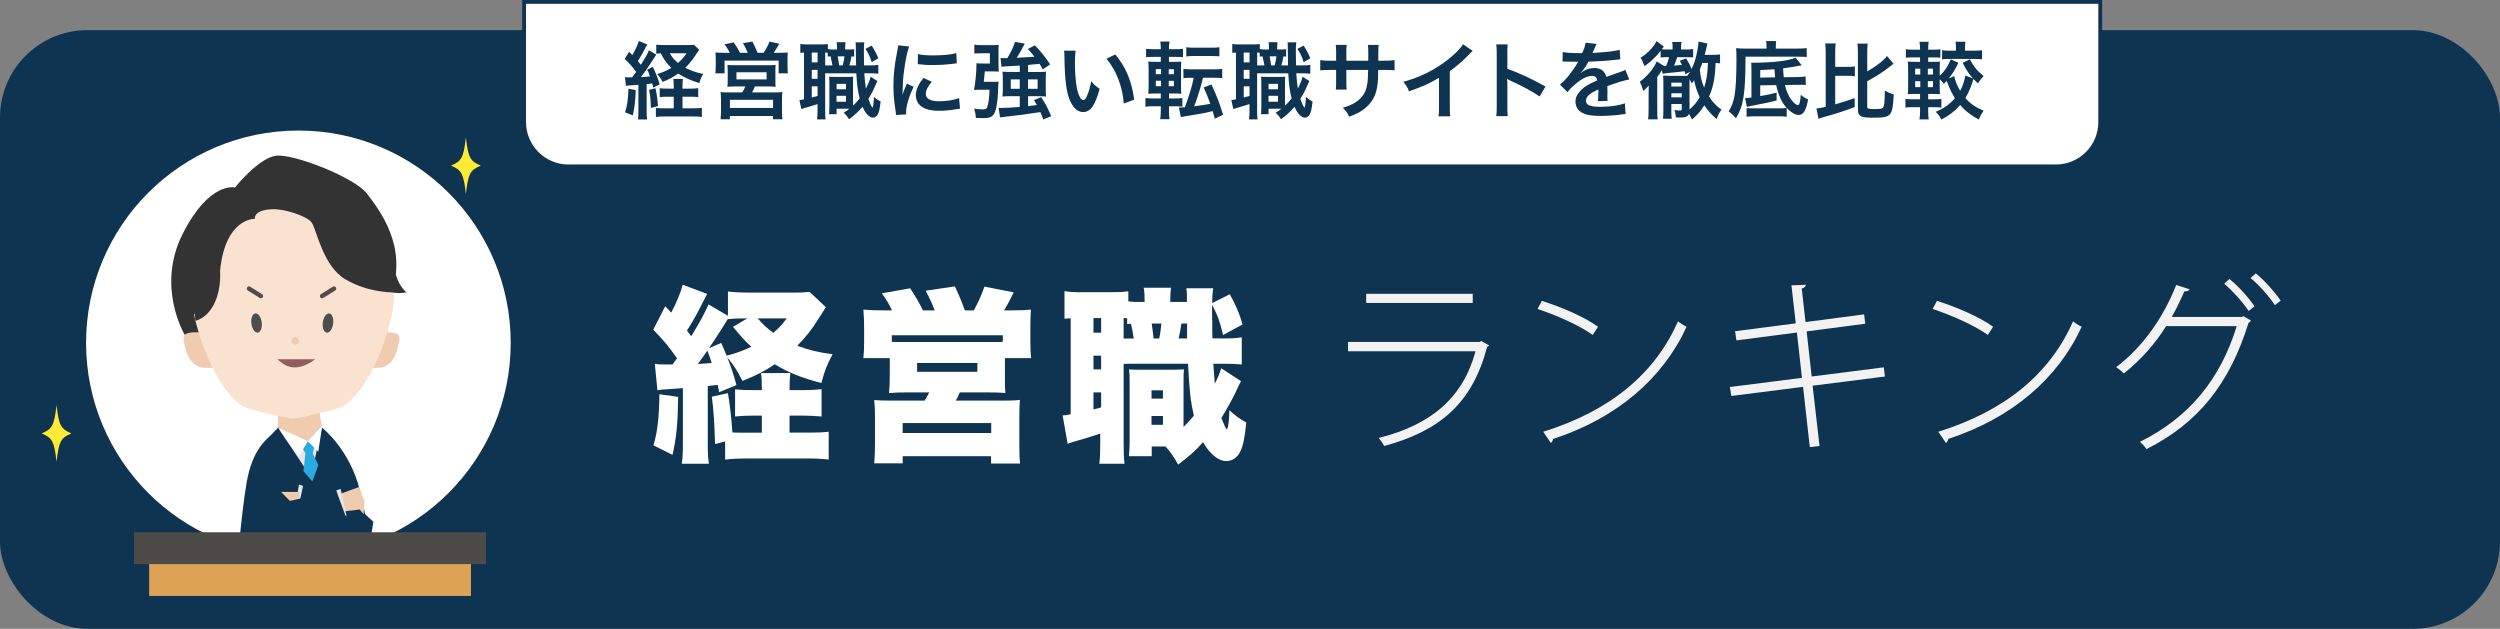 <?xml version="1.0" encoding="UTF-8"?> <svg xmlns="http://www.w3.org/2000/svg" id="Layer_2" viewBox="0 0 1307 328.75"><rect x="0" y="0" width="1307" height="328.75" fill="#808080" stroke="none"/><defs><style>.cls-1{fill:#f2f2f2;}.cls-2{fill:#f9e2cf;}.cls-3{fill:#e6e6e6;}.cls-4,.cls-5{fill:#fff;}.cls-6{fill:#ffeb36;}.cls-7{fill:#efccaf;}.cls-8{fill:#915d5d;}.cls-9{fill:#333;}.cls-10{fill:#dda254;}.cls-11{fill:#0e3451;}.cls-12{fill:#29abe2;}.cls-13{fill:#4c4b48;}.cls-14{fill:#4d4d4d;}.cls-5{stroke:#0e3451;stroke-miterlimit:10;stroke-width:2px;}</style></defs><g id="Layer_1-2"><g><rect class="cls-11" y="15.75" width="1307" height="313" rx="45.72" ry="45.72"></rect><circle class="cls-4" cx="156" cy="179.25" r="111"></circle><path class="cls-5" d="m274,1h824v62.82c0,12.79-10.38,23.18-23.18,23.18H297.18c-12.79,0-23.18-10.38-23.18-23.18V1h0Z"></path><g><path class="cls-4" d="m351.6,190.55c1.27-1.76,1.57-2.15,2.35-3.23-4.31-6.17-6.85-9.2-12.43-14.98l6.26-12.24,3.13,3.33c2.64-4.89,5.19-11.06,5.97-14.58l12.82,4.8q-.78,1.47-3.52,6.85c-2.35,4.6-4.8,8.91-7.05,12.33q.98,1.17,2.25,2.94c4.8-7.83,7.34-12.63,9.01-16.64l10.18,5.97v-12.72c2.64.39,6.66.59,11.94.59h22.91c3.52,0,5.29-.1,7.83-.39l8.52,8.03q-.98,1.57-1.76,2.74c-.29.49-1.17,1.86-2.64,4.11-2.94,4.8-6.17,8.81-10.57,13.31,6.17,2.25,11.26,3.52,18.5,4.4-2.94,5.48-4.21,8.61-5.87,15.07-10.57-2.74-17.52-5.58-24.37-9.79-5.58,3.72-9.2,5.58-16.93,8.71-2.54-5.19-4.5-8.22-7.93-12.33,2.15,5.38,3.23,8.61,4.8,14.49l-9.01,3.72c-.39-1.96-.49-2.15-.78-3.82q-2.64.29-5.19.59v29.76c0,5.68.1,7.44.59,10.87h-14.19c.49-3.23.59-5.29.59-10.87v-28.68q-2.74.29-9.2.68c-1.86.1-2.94.2-4.11.49l-1.37-13.9c1.96.39,2.54.39,7.24.39h2.06Zm2.94,16.93c-.2,14.29-.88,21.04-2.94,30.34l-9.98-4.99c2.06-6.75,2.94-14.29,3.13-26.72l9.79,1.37Zm10.28-17.23c2.74-.1,4.11-.2,7.24-.49-.69-2.25-1.08-3.43-2.25-6.46-1.96,2.84-3.33,4.8-4.99,6.95Zm15.76-23.59c-2.15,3.62-4.8,7.73-9.89,15.37l6.36-2.74c1.57,3.52,2.06,4.8,2.84,6.66,4.99-1.27,8.61-2.64,12.92-4.7-3.23-2.84-5.38-5.29-9.59-10.38l7.44-4.4h-2.05c-3.62,0-5.68.1-8.03.39v-.2Zm17.72,50.61h-3.62c-3.62,0-6.75.1-10.38.49v-14.19c2.74.29,5.38.39,10.38.39h3.62c0-4.6-.1-6.75-.49-8.91h15.37c-.29,2.45-.39,4.5-.39,8.91h6.75c4.11,0,7.05-.2,9.98-.49v14.29c-3.04-.29-6.46-.49-10.08-.49h-6.66v8.91h9.01c5.48,0,8.52-.1,11.45-.49v14.58c-3.43-.39-6.66-.59-11.65-.59h-30.74c-4.8,0-8.22.2-11.75.59v-9.49l-5.29,1.37c-.29-10.96-.69-16.93-1.66-24.76l8.42-1.86c1.08,6.56,1.66,11.75,2.35,20.56,1.86.1,2.84.1,5.58.1h9.79v-8.91Zm-2.15-50.8c2.64,3.13,4.5,4.8,8.12,7.54,2.84-2.45,4.21-3.82,7.05-7.54h-15.17Z"></path><path class="cls-4" d="m466.33,162.26c-1.37-3.04-2.84-5.48-5.29-8.91l14.78-2.64c2.74,4.11,4.8,7.63,6.66,11.55h6.17c-1.08-2.94-2.74-6.66-4.7-10.28l15.27-2.25c1.96,4.11,4.11,9.3,5.19,12.53h4.7c2.35-4.21,4.01-8.03,5.58-12.43l15.27,3.03c-1.17,2.54-3.23,6.46-4.99,9.4h3.92c4.7,0,7.44-.1,10.08-.39-.2,2.25-.29,5.19-.29,9.3v7.54c0,3.82.1,5.87.39,8.52h-13.7v8.61c0,6.17,0,7.34.29,9.59-3.23-.2-5.38-.29-10.18-.29h-13.7c-.78,1.86-1.17,2.74-2.06,4.31h24.47c4.8,0,6.85-.1,9.01-.39-.2,2.25-.29,4.7-.29,9.59v13.9c0,4.89.1,7.24.39,9.79h-15.17v-3.82h-46.2v3.72h-14.88c.29-3.62.39-6.85.39-9.89v-13.71c0-4.7-.1-6.75-.39-9.49,2.15.2,4.7.29,9,.29h17.33c1.17-1.86,1.47-2.45,2.45-4.31h-10.87c-5.09,0-6.95.1-10.18.39.29-2.74.39-4.89.39-9.69v-8.61h-13.8c.29-2.64.39-5.19.39-8.32v-7.44c0-3.62-.1-5.97-.39-9.59,3.33.29,6.07.39,10.08.39h4.89Zm57.95,13.02h-58.05v3.43c1.57.1,2.54.1,3.82.1h50.61c1.27,0,2.15,0,3.62-.1v-3.43Zm-52.37,51.1h46.3v-5.19h-46.3v5.19Zm7.54-32.01h31.52v-4.6h-31.52v4.6Z"></path><path class="cls-4" d="m638.03,176.95c6.07,0,7.73-.1,11.16-.59v14.19c-3.23-.29-4.8-.39-11.16-.39h-3.72c.2,3.13.29,4.41.78,10.47,1.86-3.72,2.35-4.8,3.33-8.12l10.38,6.75c-1.08,2.15-1.86,3.52-3.03,6.26-1.27,2.64-4.89,9.3-7.24,13.02,2.06,4.99,2.06,5.09,2.94,6.07.78-1.76,1.08-4.8,1.27-10.18,2.94,2.84,5.19,4.41,8.81,6.46-.78,8.12-1.66,12.14-3.13,15.17-1.57,3.23-4.21,4.99-7.34,4.99-4.11,0-8.52-3.62-12.14-9.89-3.92,4.5-6.95,7.15-13.02,11.75-2.25-4.11-4.01-6.66-6.56-9.49h-7.24v5.09h-11.94c.29-2.74.39-4.99.39-8.12v-29.17c0-4.41,0-5.29-.29-8.12,1.37.2,2.25.2,5.68.2h17.13c2.35,0,3.72-.1,5.87-.2-.2,1.86-.2,3.03-.2,8.12v22.02c2.25-2.25,3.43-3.62,5.38-5.87-1.76-8.12-2.25-12.33-3.03-27.21h-29.07c-2.06,0-3.03,0-4.6.1v41.5c0,5.78.1,7.93.49,10.67h-13.21c.39-3.04.49-5.97.49-10.77v-4.99c-4.99,1.66-5.78,1.96-14,4.31-1.57.49-1.86.59-3.03,1.08l-2.64-14.88c.88,0,1.66-.1,4.21-.59v-50.21c-1.37.1-1.76.1-3.23.29v-14.49c2.54.49,4.7.59,9.59.59h14c4.99,0,7.05-.1,9.79-.49v5.29c1.47.2,3.03.29,4.89.29h3.62c0-4.21-.1-4.99-.49-7.44h14.29c-.29,2.45-.39,3.43-.39,7.44h8.71v-1.86c0-2.84,0-3.13-.29-5.29h14c-.39,2.84-.49,4.5-.49,7.73l9.2-4.6c3.43,6.26,4.89,9.69,6.66,15.76l-10.18,5.58c-1.66-7.14-2.94-10.57-5.77-15.86v2.15c0,1.08,0,3.52.1,7.34,0,1.76,0,4.5.1,8.12h4.21Zm-66.37-3.03h4.01v-7.64h-4.01v7.64Zm0,19.19h4.01v-7.15h-4.01v7.15Zm0,20.95c2.15-.49,2.64-.69,4.01-1.08v-7.83h-4.01v8.91Zm21.05-37.1c-.39-3.03-.98-5.87-1.47-7.73-.88.1-1.08.1-1.96.2v-3.03c-.88-.1-.98-.1-1.86-.1v10.67h5.29Zm9.3,31.42h5.97v-4.31h-5.97v4.31Zm0,13.7h5.97v-4.6h-5.97v4.6Zm4.01-45.12c.59-2.64.88-5.09,1.17-7.83h-5.09c.29,1.96.69,4.7.98,7.83h2.94Zm14.58,0v-7.83h-2.94c-.39,2.54-.88,5.29-1.47,7.83h4.4Z"></path></g><g><path class="cls-11" d="m326.75,40.33c.75.09,1.14.13,2.19.13.09,0,1.01,0,1.54-.04.7-.88,1.18-1.54,2.11-2.81-1.8-2.54-3.91-4.92-5.97-6.8l2.28-3.73,1.71,1.71c1.58-2.72,2.98-5.75,3.33-7.37l4.43,1.8q-.4.66-1.62,3.03c-.97,1.93-2.11,3.91-3.29,5.66.79,1.01.96,1.19,1.58,1.97,2.72-4.3,3.38-5.53,4.21-7.59l3.86,2.28q-.44.61-2.63,4.04c-1.36,2.19-3.86,5.71-5.4,7.68,2.11-.09,3.34-.22,4.74-.35-.44-1.27-.66-1.84-1.4-3.55l2.9-1.45c1.84,3.99,2.54,5.79,3.55,9.17l-3.33,1.67c-.22-1.05-.35-1.54-.53-2.15-1.45.17-1.89.26-2.94.35v13.87c0,2.15.04,3.25.26,4.61h-4.83c.22-1.4.26-2.5.26-4.65v-13.47q-2.06.17-3.69.26c-1.98.13-2.06.13-2.81.31l-.53-4.56Zm5.62,6.76c-.26,6.1-.53,8.56-1.54,13.25l-4.04-1.62c1.19-3.73,1.58-6.67,1.76-12.33l3.82.7Zm10.27-.97c.61,2.37.88,3.99,1.36,9.3l-3.73,1.05c-.04-3.73-.26-5.84-.92-9.48l3.29-.88Zm18.17.22c1.84,0,3.07-.09,4.21-.26v4.65c-1.32-.13-2.59-.17-4.26-.17h-3.95v6.06h5.4c2.33,0,3.6-.04,4.74-.22v4.74c-1.4-.18-2.76-.26-4.83-.26h-14.39c-1.97,0-3.38.09-4.83.26v-4.74c1.19.18,2.28.22,4.21.22h5.13v-6.06h-2.94c-1.67,0-2.98.04-4.39.17v-4.61c1.19.18,2.24.22,4.39.22h2.94v-.88c0-2.19-.04-3.33-.22-4.21h5c-.18,1.1-.22,2.19-.22,4.21v.88h3.99Zm4.74-20.32c-1.54,2.33-3.07,4.56-3.51,5.13-1.1,1.49-2.33,2.85-3.77,4.26,2.9,1.54,5.44,2.46,9.39,3.25-1.05,1.71-1.45,2.63-2.06,4.78-4.65-1.45-7.86-2.9-11.01-5-2.68,1.89-4.65,2.94-8.16,4.39-.79-1.58-1.45-2.59-2.85-4.12,2.98-.92,5.09-1.84,7.37-3.2-2.41-2.37-3.99-4.61-5.49-7.64-1.1.04-1.62.09-2.37.22v-4.74c1.01.13,2.54.22,4.83.22h11.45c1.67,0,2.54-.04,3.42-.18l2.76,2.63Zm-15.36,1.84c1.23,2.15,2.24,3.33,4.26,5.05,2.06-1.8,3.07-2.94,4.48-5.05h-8.73Z"></path><path class="cls-11" d="m381.56,27.6c-.75-1.54-1.49-2.72-2.81-4.43l4.83-1.01c1.32,1.84,2.41,3.69,3.29,5.44h4.04c-.53-1.4-1.54-3.42-2.46-5.05l4.92-.79c.88,1.67,2.02,4.08,2.68,5.84h3.16c1.18-1.71,2.33-3.86,3.12-5.88l5.09,1.14c-.75,1.36-2.06,3.51-2.9,4.74h2.63c2.19,0,3.34-.04,4.7-.17-.13,1.14-.13,2.15-.13,3.91v3.51c0,1.45.04,2.28.18,3.47h-4.83v-6.63h-28.26v6.63h-4.83c.13-1.14.22-2.19.22-3.42v-3.47c0-1.54-.04-2.54-.17-3.99,1.45.13,2.68.17,4.65.17h2.9Zm3.33,17.6c-2.41,0-3.2.04-4.61.18.13-1.14.17-2.02.17-3.95v-4.17c0-1.45-.04-2.5-.17-3.34.96.13,1.97.18,3.33.18h18.69c1.27,0,2.28-.04,3.2-.18-.13.7-.13,1.71-.13,3.47v4.04c0,2.33,0,2.94.13,3.95-1.45-.13-2.55-.18-4.61-.18h-6.23c-.48,1.19-.88,1.97-1.49,3.12h11.67c2.06,0,3.07-.04,4.17-.18-.13,1.1-.18,2.11-.18,4.21v5.71c0,2.02.04,3.03.22,4.3h-4.96v-1.71h-22.51v1.71h-4.87c.13-1.49.22-2.85.22-4.34v-5.71c0-1.97-.09-2.94-.22-4.17,1.14.13,2.19.18,4.08.18h7.24c.7-1.1,1.18-2.02,1.62-3.12h-4.78Zm-3.29,11.23h22.56v-4.26h-22.56v4.26Zm3.42-14.92h15.75v-3.73h-15.75v3.73Z"></path><path class="cls-11" d="m446.55,29.58q-1.01-.09-1.4-.09c-.31,1.8-.66,3.29-1.1,4.7h3.51q-.09-3.07-.13-8.91c0-1.76-.04-2.15-.13-3.16h4.56c-.22,1.54-.22,2.24-.22,5.57,0,1.54.04,5.18.09,6.5h2.54c2.63,0,3.51-.04,4.92-.26v4.61c-1.62-.18-2.33-.22-4.92-.22h-2.41c.22,3.42.48,5.75.83,8.03,1.14-2.24,2.19-4.83,2.46-6.23l3.55,2.24c-.26.53-.61,1.32-.97,2.11-.97,2.37-2.46,5.22-3.73,7.24.61,1.8.97,2.68,1.49,3.6.4.7.57.92.66.92.31,0,.61-2.06.75-5.53,1.14,1.01,2.37,1.84,3.47,2.37-.35,3.38-.7,5.09-1.27,6.41-.61,1.32-1.58,2.02-2.72,2.02-1.84,0-3.91-2.11-5.44-5.66-2.19,2.59-4.04,4.26-7.07,6.5-1.1-1.76-1.54-2.24-2.76-3.38,1.54-1.01,2.11-1.4,2.98-2.11h-6.71v2.85h-3.95c.09-1.27.17-2.37.17-3.82v-11.89c0-1.93-.04-2.46-.13-3.91.75.09,1.23.13,2.76.13h6.98c1.27,0,1.84-.04,2.85-.13-.09,1.01-.09,1.67-.09,3.91v11.28c1.23-1.18,2.24-2.33,3.47-3.86-.97-3.64-1.36-6.71-1.76-13.08h-16.28v19.44c0,2.28.04,3.38.22,4.65h-4.43c.13-1.27.22-2.63.22-4.7v-3.29c-1.93.61-3.99,1.27-5.53,1.71-2.06.53-2.19.57-2.94.88l-1.01-4.74c.48,0,1.14-.09,2.41-.35v-24.44c-.92.04-1.32.09-1.93.17v-4.65c.92.13,1.93.22,3.69.22h6.89c1.89,0,2.81-.04,3.82-.22v2.68c.88.13,1.58.18,2.72.18h2.11v-.26c0-1.75-.09-2.54-.26-3.55h4.7c-.17,1.01-.22,1.84-.22,3.55v.26h1.58c1.58,0,2.24-.04,3.12-.13v3.86Zm-22.16,3.03h3.03v-5.13h-3.03v5.13Zm0,8.6h3.03v-4.7h-3.03v4.7Zm0,9.79c1.45-.35,1.84-.48,3.03-.83v-5.05h-3.03v5.88Zm10.79-16.81c-.22-1.32-.53-2.94-.96-4.74-.66.04-.83.04-1.49.13v-2.02c-.62-.04-.79-.04-1.32-.09v6.71h3.77Zm2.15,19h4.96v-3.12h-4.96v3.12Zm.04-6.54h4.92v-2.81h-4.92v2.81Zm.57-17.2c.26,1.27.53,2.85.75,4.74h1.84c.4-1.36.75-2.98.97-4.74h-3.55Zm17.73-5.62c1.58,2.41,2.33,3.82,3.51,6.63l-3.47,2.02c-1.01-3.16-1.67-4.56-3.25-6.93l3.2-1.71Z"></path><path class="cls-11" d="m468.45,60.12c-.04-.79-.09-1.05-.22-2.06-.83-5.31-1.14-8.69-1.14-13.12,0-5.66.53-10.66,1.8-17.16.48-2.46.57-2.9.66-4.08l5.79.61c-1.05,2.59-2.06,7.5-2.76,13.12-.44,3.29-.61,5.88-.66,9.7,0,.96-.04,1.32-.09,2.41.48-1.54.57-1.84,2.28-5.79l3.51,1.58c-2.41,5.09-3.91,10.18-3.91,13.3,0,.26,0,.61.04,1.18l-5.31.31Zm18.69-17.33c-2.19,2.54-3.12,4.43-3.12,6.32,0,2.5,2.41,3.82,6.98,3.82,3.86,0,7.68-.61,10.44-1.67l.44,5.57c-.61.04-.79.09-1.8.26-3.51.57-6.19.83-9.08.83-5.44,0-8.95-1.23-10.88-3.82-.83-1.1-1.32-2.72-1.32-4.3,0-2.85,1.32-5.79,4.04-9.04l4.3,2.02Zm-7.24-14.53c1.97.53,4.3.7,8.12.7,4.87,0,9.04-.39,11.94-1.18l.26,5.31c-.35.04-1.01.13-3.12.39-2.81.35-6.14.53-9.39.53s-3.25,0-7.9-.48l.09-5.27Z"></path><path class="cls-11" d="m518.96,42.79c1.45,0,2.28-.04,3.07-.13-.09.88-.09,1.18-.13,2.11-.26,6.58-.44,8.43-1.1,11.63-.57,2.68-1.4,4.04-2.94,4.78-.88.39-1.97.57-3.82.57-1.36,0-2.5-.04-3.82-.09-.18-2.02-.35-2.94-.92-4.87,1.62.26,3.25.39,4.3.39,1.62,0,2.15-.22,2.46-1.1.75-1.84,1.1-4.78,1.23-9.17h-5.05c-1.18,0-2.02.04-3.03.09.75-3.73,1.23-8.91,1.32-13.96.96.13,1.49.17,3.64.17h3.34v-5.35h-4.3c-1.8,0-2.9.04-3.82.18v-4.7c.97.22,2.06.26,4.08.26h5.31c1.45,0,2.37-.04,3.38-.13-.13,1.14-.13,2.02-.13,3.34v6.58c0,1.32.04,2.68.13,4.08-.88-.09-1.71-.13-3.12-.13h-4.17q-.31,3.73-.53,5.44h4.61Zm14.17-8.51c-5.84.31-9.04.53-9.57.61l-.48-4.61c.7.09,1.36.13,2.28.13q.31,0,1.27-.04c2.02-3.33,3.07-5.62,4.04-8.47l5.05.92q-.48.97-1.62,3.07c-.83,1.58-1.36,2.5-2.59,4.34,3.25-.18,6.36-.35,9.3-.57-1.01-1.32-1.67-2.06-3.42-4.04l3.64-1.93c3.03,3.12,5.4,6.1,7.99,9.96l-3.82,2.63c-.83-1.49-1.18-1.97-1.75-2.9-2.41.26-3.86.4-5.97.57v3.69h5.92c1.58,0,2.37-.04,3.51-.18-.18,1.01-.18,1.71-.18,3.07v6.54c0,1.49,0,2.28.18,3.42-1.14-.13-2.33-.18-3.64-.18h-5.79v5.18q2.37-.26,4.61-.57c-.44-.79-.79-1.36-1.54-2.59l3.77-1.54c2.68,4.17,3.42,5.66,5.22,9.96l-4.12,1.71c-.75-2.02-1.01-2.76-1.54-3.86-5.35.88-12.86,1.89-18.12,2.41-2.06.22-2.15.22-2.94.35l-.75-5c.57.09.88.09,1.32.09,1.8,0,5.84-.22,9.74-.53v-5.62h-5.27c-1.62,0-2.59.04-3.77.18.09-1.05.18-2.15.18-3.47v-6.28c0-1.14-.09-2.24-.18-3.25,1.1.09,2.02.13,3.69.13h5.35v-3.38Zm-4.7,7.24v4.92h4.7v-4.92h-4.7Zm9.04,4.92h5v-4.92h-5v4.92Z"></path><path class="cls-11" d="m562.32,26.51c-.22,1.62-.35,3.77-.35,6.67,0,3.82.35,9.08.83,11.76.75,4.56,2.15,7.37,3.55,7.37.66,0,1.27-.66,1.8-1.89,1.05-2.37,1.84-5,2.33-7.94,1.54,1.76,2.24,2.41,4.39,3.99-2.28,8.56-4.83,12.11-8.56,12.11-2.94,0-5.31-2.15-7.07-6.36-1.8-4.39-2.59-10.75-2.76-22.91-.04-1.54-.04-1.84-.18-2.81h6.01Zm20.76,1.97c5.53,6.63,8.6,13.96,9.87,23.61l-5.44,2.06c-.26-4.13-1.27-8.69-2.81-12.68-1.49-3.99-3.6-7.55-6.23-10.8l4.61-2.19Z"></path><path class="cls-11" d="m611.16,58.45c0,1.4.09,2.5.26,3.86h-4.87c.22-1.4.31-2.54.31-4.08v-2.68h-3.77c-1.84,0-2.98.04-4.26.26v-4.56c1.18.17,2.06.22,4.04.22h3.99v-2.59h-2.06c-1.98,0-3.03.04-4.48.13.13-1.4.18-2.85.18-4.92v-7.33c0-2.11-.04-3.25-.18-4.61,1.23.13,2.06.18,4.39.18h2.15v-2.59h-3.64c-1.89,0-2.72.04-4.04.18v-4.43c1.18.18,2.11.22,4.26.22h3.42v-.44c0-1.32-.09-2.33-.26-3.55h4.83c-.22,1.18-.31,2.19-.31,3.55v.44h3.07c2.15,0,3.03-.04,4.26-.22v4.43c-1.27-.13-1.89-.18-4.04-.18h-3.29v2.59h2.76c2.02,0,2.85-.04,3.69-.13-.09.92-.13,1.93-.13,4.26v7.81c0,2.63.04,3.69.13,4.74-.88-.09-1.75-.13-3.86-.13h-2.54v2.59h3.38c1.62,0,2.37-.04,3.6-.22v4.52c-1.23-.18-2.19-.22-3.99-.22h-2.98v2.9Zm-6.89-22.29v2.63h2.72v-2.63h-2.72Zm0,6.06v2.85h2.72v-2.85h-2.72Zm9.44-3.42v-2.63h-2.68v2.63h2.68Zm0,6.28v-2.85h-2.68v2.85h2.68Zm9.17-4.43c-1.76,0-2.94.04-4.17.22v-4.87c1.23.22,2.37.26,4.3.26h11.67c1.97,0,3.07-.04,4.3-.26v4.87c-1.23-.18-2.46-.22-4.3-.22h-5.75c-1.36,5.62-2.81,10.22-4.61,14.92,3.55-.44,5.71-.79,8.43-1.32-1.23-3.42-2.06-5.44-3.47-8.51l4.04-1.58c2.72,5.75,4.21,9.61,6.1,15.8l-4.3,2.11q-.53-2.02-1.14-3.99c-1.8.44-2.9.7-4.74,1.1-.79.13-3.91.66-9.35,1.58-1.58.26-1.84.31-2.54.44l-1.01-4.96c1.14-.04,1.71-.04,3.12-.18,2.19-5.84,3.91-11.54,4.61-15.4h-1.18Zm-2.68-15.97c1.18.22,2.11.26,4.26.26h8.82c2.11,0,3.03-.04,4.21-.26v4.74c-.18.04-.26.04-.35.04t-.7-.09c-.66-.04-1.84-.09-3.16-.09h-8.82c-2.02,0-3.07.04-4.26.22v-4.83Z"></path><path class="cls-11" d="m672.38,29.58q-1.01-.09-1.4-.09c-.31,1.8-.66,3.29-1.1,4.7h3.51q-.09-3.07-.13-8.91c0-1.76-.04-2.15-.13-3.16h4.56c-.22,1.54-.22,2.24-.22,5.57,0,1.54.04,5.18.09,6.5h2.54c2.63,0,3.51-.04,4.92-.26v4.61c-1.62-.18-2.33-.22-4.92-.22h-2.41c.22,3.42.48,5.75.83,8.03,1.14-2.24,2.19-4.83,2.46-6.23l3.55,2.24c-.26.53-.62,1.32-.97,2.11-.97,2.37-2.46,5.22-3.73,7.24.61,1.8.97,2.68,1.49,3.6.4.7.57.92.66.92.31,0,.61-2.06.75-5.53,1.14,1.01,2.37,1.84,3.47,2.37-.35,3.38-.7,5.09-1.27,6.41-.61,1.32-1.58,2.02-2.72,2.02-1.84,0-3.91-2.11-5.44-5.66-2.19,2.59-4.04,4.26-7.07,6.5-1.1-1.76-1.54-2.24-2.76-3.38,1.54-1.01,2.11-1.4,2.98-2.11h-6.71v2.85h-3.95c.09-1.27.17-2.37.17-3.82v-11.89c0-1.93-.04-2.46-.13-3.91.75.09,1.23.13,2.76.13h6.98c1.27,0,1.84-.04,2.85-.13-.09,1.01-.09,1.67-.09,3.91v11.28c1.23-1.18,2.24-2.33,3.47-3.86-.97-3.64-1.36-6.71-1.76-13.08h-16.28v19.44c0,2.28.04,3.38.22,4.65h-4.43c.13-1.27.22-2.63.22-4.7v-3.29c-1.93.61-3.99,1.27-5.53,1.71-2.06.53-2.19.57-2.94.88l-1.01-4.74c.48,0,1.14-.09,2.41-.35v-24.44c-.92.04-1.32.09-1.93.17v-4.65c.92.13,1.93.22,3.69.22h6.89c1.89,0,2.81-.04,3.82-.22v2.68c.88.13,1.58.18,2.72.18h2.11v-.26c0-1.75-.09-2.54-.26-3.55h4.7c-.17,1.01-.22,1.84-.22,3.55v.26h1.58c1.58,0,2.24-.04,3.12-.13v3.86Zm-22.16,3.03h3.03v-5.13h-3.03v5.13Zm0,8.6h3.03v-4.7h-3.03v4.7Zm0,9.79c1.45-.35,1.84-.48,3.03-.83v-5.05h-3.03v5.88Zm10.8-16.81c-.22-1.32-.53-2.94-.97-4.74-.66.04-.83.04-1.49.13v-2.02c-.61-.04-.79-.04-1.32-.09v6.71h3.77Zm2.15,19h4.96v-3.12h-4.96v3.12Zm.04-6.54h4.92v-2.81h-4.92v2.81Zm.57-17.2c.26,1.27.53,2.85.75,4.74h1.84c.39-1.36.75-2.98.96-4.74h-3.55Zm17.73-5.62c1.58,2.41,2.33,3.82,3.51,6.63l-3.47,2.02c-1.01-3.16-1.67-4.56-3.25-6.93l3.2-1.71Z"></path><path class="cls-11" d="m715.3,31.73l.04-1.97v-1.4c0-2.9-.04-3.86-.22-4.87h5.66c-.13,1.01-.18,1.23-.18,2.94q0,2.68-.04,5.31h2.81c3.12,0,3.99-.04,5.71-.31v5.35c-1.54-.17-2.72-.22-5.62-.22h-2.94c-.09,5.27-.09,5.57-.31,7.24-.61,5.62-2.5,9.35-6.32,12.59-2.37,2.02-4.52,3.16-8.56,4.61-.83-1.89-1.4-2.72-3.29-4.65,4.17-1.27,6.28-2.33,8.38-4.17,2.98-2.59,4.26-5.49,4.65-10.53.09-1.01.09-2.06.18-5.09h-11.37v6.58c0,1.84.04,2.55.18,3.69h-5.71c.13-.97.18-2.15.18-3.77v-6.49h-2.68c-2.9,0-4.08.04-5.62.22v-5.35c1.71.26,2.59.31,5.71.31h2.59v-4.39c0-1.84-.04-2.76-.22-3.91h5.75c-.18,1.45-.18,1.54-.18,3.77v4.52h11.41Z"></path><path class="cls-11" d="m769.94,26.64c-.75.66-.97.83-1.62,1.54-3.29,3.42-6.58,6.28-10.36,9.04v18.74c0,2.41.04,3.69.22,4.87h-6.14c.22-1.27.26-2.15.26-4.74v-15.45c-5.13,3.07-7.59,4.21-15.67,7.11-.92-2.28-1.4-3.03-2.94-5,8.69-2.37,16.06-6.01,23.04-11.41,3.91-3.03,6.89-6.06,8.16-8.21l5.05,3.51Z"></path><path class="cls-11" d="m782.23,60.74c.22-1.4.26-2.59.26-4.92v-28.13c0-2.15-.09-3.29-.26-4.48h6.01c-.18,1.32-.18,1.89-.18,4.61v8.16c6.01,2.11,12.9,5.31,19.92,9.26l-3.07,5.18c-3.64-2.5-8.21-5-15.54-8.38-1.01-.48-1.14-.53-1.49-.75.13,1.23.18,1.75.18,2.98v11.58c0,2.28.04,3.42.18,4.87h-6.01Z"></path><path class="cls-11" d="m816.98,27.21c1.8.39,4.61.57,10.18.57,1.19-2.63,1.58-3.95,1.76-5.44l5.75.61q-.26.44-1.76,3.95c-.22.48-.31.61-.39.79q.35-.04,2.76-.18c5.09-.31,9.08-.79,11.5-1.49l.31,5q-1.23.09-3.47.35c-3.2.39-8.78.75-13.21.88-1.27,2.5-2.5,4.26-4.04,5.84l.04.09q.31-.22.88-.66c1.62-1.23,3.95-1.97,6.19-1.97,3.42,0,5.57,1.62,6.28,4.65,3.38-1.23,5.62-2.02,6.71-2.37,2.37-.83,2.54-.88,3.25-1.32l2.06,5.05c-1.23.18-2.54.53-4.87,1.19-.61.18-2.81.92-6.58,2.24v.48q.04,1.14.04,1.75v1.76c-.04.75-.04,1.14-.04,1.45,0,.96.04,1.58.13,2.33l-5.09.13c.18-.79.26-3.03.26-5.09v-1.05c-2.15,1.01-3.29,1.62-4.21,2.28-1.54,1.14-2.28,2.33-2.28,3.6,0,2.28,2.11,3.2,7.42,3.2s9.79-.66,12.9-1.84l.44,5.66c-.75,0-.96.04-2.02.17-3.16.48-7.37.79-11.23.79-4.65,0-7.55-.53-9.79-1.84-2.02-1.14-3.2-3.25-3.2-5.66,0-1.8.53-3.2,1.93-4.87,1.97-2.46,4.48-4.12,9.43-6.19-.22-1.62-1.1-2.37-2.68-2.37-2.54,0-5.62,1.54-9,4.52-1.84,1.54-2.85,2.63-3.82,3.99l-3.99-3.95c1.14-.88,2.41-2.11,3.95-3.91,1.71-2.02,4.39-5.84,5.27-7.5q.18-.35.35-.57c-.17,0-.75.04-.75.04-.7,0-4.56-.09-5.53-.09q-.83-.04-1.23-.04c-.13,0-.39,0-.7.04l.09-5Z"></path><path class="cls-11" d="m870.04,34.54c.48,0,.61-.04,1.01-.04.7-1.62,1.19-3.12,1.54-4.61h-.88c-1.54,0-2.5.04-3.55.18v-3.51c-1.54,1.97-1.62,2.06-2.72,3.16-2.02,2.11-3.73,3.55-5.7,4.83-.83-2.24-1.23-3.07-2.11-4.34,3.69-2.24,7.2-5.88,8.38-8.73l3.86,2.9c-.13.18-.48.61-1.1,1.36.92.13,1.45.13,2.94.13h2.72v-1.18c0-1.23-.04-1.89-.22-2.77h4.92c-.22.83-.26,1.49-.26,2.81v1.14h2.76c1.8,0,2.5-.04,3.55-.22v4.34c-1.97-.09-2.19-.09-3.42-.09h-4.92c-.35,1.23-.88,2.59-1.62,4.39,2.28-.18,2.85-.22,4.08-.35-.4-.88-.57-1.18-1.14-2.15l3.34-1.27c1.14,1.8,1.8,2.98,2.85,5.57,1.54-3.07,2.55-6.54,3.25-10.93.31-2.06.35-2.33.35-3.42l4.7,1.01q-.18.61-1.05,4.43c-.13.53-.22.88-.39,1.49h4.43c1.67,0,2.59-.04,3.6-.22v4.65c-.79-.09-1.71-.18-2.33-.18-.26,7.77-1.14,12.33-3.42,17.55,1.97,3.03,3.64,4.78,6.49,6.85-1.14,1.62-1.67,2.59-2.54,4.96-2.63-2.33-4.52-4.43-6.41-7.2-2.06,3.2-3.16,4.48-6.45,7.42-.57-1.23-.79-1.62-1.58-2.94-.75,1.49-1.75,1.89-4.96,1.89-.26,0-.44,0-1.89-.04-.22-2.24-.31-2.59-.79-3.86,1.45.18,2.02.22,2.81.22.83,0,1.05-.17,1.05-.88v-2.5h-5.44v3.82c0,1.54.04,2.81.22,3.86h-4.61c.18-1.23.22-2.37.22-4.34v-14.48c0-1.8-.04-2.72-.13-3.69.88.04,1.67.09,3.2.09h9.44c.7-.96.92-1.23,1.45-2.15l-2.37,1.27c-.22-.7-.31-.92-.53-1.54-1.54.22-5.27.66-7.15.79-2.63.26-3.12.31-4.34.53l-.31-1.89-.44.7c-.75,1.19-.96,1.49-2.02,2.85v17.2c0,2.46.04,3.55.22,4.96h-5c.18-1.4.26-2.72.26-5.13v-8.07c0-1.58,0-1.98.09-4.48-1.01,1.18-1.62,1.84-2.85,2.85-.61-2.06-1.01-3.12-1.84-4.83,3.64-2.5,7.72-7.42,8.82-10.58l3.95,2.41Zm9.17,10.71v-2.02h-5.44v2.02h5.44Zm0,5.62v-2.11h-5.44v2.11h5.44Zm4.08,6.36c2.11-1.75,3.86-3.86,5.31-6.36-1.36-2.85-2.41-6.06-2.9-8.91-.44.66-.62.92-1.19,1.71-.48-1.01-.66-1.32-1.23-2.24v15.8Zm6.67-24.31c-.31.96-.57,1.49-1.27,3.29.26,3.82.88,6.32,2.24,9.57,1.27-3.91,1.8-7.5,1.97-12.86h-2.94Z"></path><path class="cls-11" d="m923.53,23.96c0-1.01-.09-1.76-.22-2.5h5.31c-.18.7-.22,1.32-.22,2.55v1.4h10.84c2.37,0,3.95-.09,5.31-.26v4.65c-1.18-.13-2.5-.17-4.56-.17h-27.43c-.04,19.4-1.01,25.58-5,32.25-1.45-1.76-2.19-2.41-3.82-3.64,1.62-2.68,2.5-4.92,3.07-8.21.66-3.38,1.01-10.36,1.01-19.09,0-2.76-.04-3.82-.18-5.75,1.54.13,3.12.22,5.05.22h10.84v-1.45Zm18.39,10.18c-5.13.92-6.41,1.14-9.7,1.58.09,2.19.13,2.63.35,4.65l7.2-.09c1.84-.04,3.07-.13,4.21-.31l.09,4.48c-1.18-.13-1.49-.13-3.25-.13h-1.05l-6.58.13c.75,3.29,1.84,5.79,3.47,7.94,1.14,1.49,2.54,2.59,3.25,2.59.79,0,1.23-1.45,1.54-5.4,1.4,1.18,2.46,1.84,3.82,2.37-1.01,5.84-2.46,8.16-5.05,8.16-1.67,0-3.95-1.36-6.14-3.69v4.65c-1.49-.22-2.37-.26-4.21-.26h-12.68c-1.97,0-2.76.04-4.08.26v-4.61c.92.13,1.8.18,3.33.18h13.43c2.06,0,2.98-.04,4.21-.22-2.63-2.85-4.21-6.32-5.49-11.94l-8.34.13v5.62c3.86-.66,5-.92,8.56-1.8v4.12q-4.83,1.23-13.47,2.85c-.61.13-1.45.31-2.06.48l-.97-4.61h.31c.66,0,1.45-.09,3.03-.31v-14.13c0-2.06-.04-3.07-.13-4.04,11.15,0,19.53-.97,23.21-2.63l3.2,3.95Zm-13.91,6.28c-.09-1.05-.22-2.5-.35-4.21q-4.56.31-7.42.44v3.91l7.77-.13Z"></path><path class="cls-11" d="m959.43,54.55c4.12-1.18,6.28-1.89,10.18-3.25l.04,4.65c-3.42,1.32-5.66,2.11-10.97,3.77q-1.45.44-4.65,1.32-.57.17-.92.26c-1.05.31-1.84.57-2.41.83l-1.05-5.44c1.58-.13,2.63-.31,4.83-.83v-28.22c0-2.28-.09-3.47-.26-4.92h5.49c-.22,1.4-.26,2.55-.26,4.92v7.33h6.06c2.11,0,3.03-.04,4.21-.26v5.18c-1.14-.22-2.15-.26-4.21-.26h-6.06v14.92Zm16.76,1.32c0,.97.57,1.14,3.73,1.14s4.13-.17,4.56-.79c.61-.83.88-3.38.92-8.82,1.75.97,2.76,1.4,4.65,1.93-.31,6.54-.79,9.04-2.06,10.45-1.23,1.36-3.12,1.75-8.34,1.75-4.12,0-5.57-.18-6.71-.79-1.18-.61-1.62-1.67-1.62-3.64v-29.36c0-2.46-.09-3.64-.26-4.96h5.4c-.22,1.45-.26,2.59-.26,4.96v9.57c5.09-2.94,8.47-5.57,10.31-8.03l3.42,4.04q-.66.48-1.58,1.23c-3.55,2.85-7.33,5.31-12.16,7.9v13.43Z"></path><path class="cls-11" d="m1029.82,30.98c2.15,3.99,3.77,5.97,7.2,8.78q-1.93,2.19-2.98,3.82c-1.14-1.05-1.54-1.49-2.33-2.28-.92,3.38-2.5,7.11-4.21,9.96,2.68,3.03,5.18,4.74,9.52,6.63-1.23,1.76-1.67,2.55-2.55,4.61-4.92-2.85-7.07-4.52-9.7-7.59-3.03,3.42-5.75,5.49-9.83,7.59-1.1-2.02-1.54-2.63-2.94-4.04,4.39-1.89,7.2-3.86,10.05-7.11-1.54-2.41-2.63-4.65-4.34-9.04-.53.57-.75.79-1.45,1.49-.83-1.05-1.18-1.4-2.19-2.37v3.07c0,2.15.04,3.51.13,4.74-.96-.09-1.71-.13-3.86-.13h-2.28v2.81h3.29c1.67,0,2.37-.04,3.6-.22v4.56c-1.27-.18-1.97-.22-3.6-.22h-3.29v2.54c0,1.4.09,2.55.26,3.86h-4.83c.22-1.4.31-2.5.31-4.04v-2.37h-3.6c-1.97,0-2.76.04-4.04.22v-4.56c1.14.18,1.97.22,4.04.22h3.6v-2.81h-1.97c-1.97,0-2.85.04-4.43.13.13-1.36.18-2.9.18-4.92v-7.55c0-2.02-.04-3.29-.18-4.56,1.45.09,2.33.13,4.34.13h2.06v-2.33h-3.38c-1.84,0-2.85.04-4.04.18v-4.43c1.23.18,2.02.22,4.04.22h3.38v-.53c0-1.36-.09-2.37-.31-3.6h4.83c-.18,1.1-.26,2.19-.26,3.6v.53h2.37c2.02,0,2.76-.04,3.99-.22v4.43c-1.18-.13-1.89-.18-3.99-.18h-2.37v2.33h2.46c2.11,0,2.77-.04,3.69-.13-.09.92-.13,1.93-.13,4.26v3.16c2.77-2.68,4.34-5,5.79-8.6l3.95,1.84c-1.62,3.42-2.81,5.4-5,8.12l2.85-1.18c.44,2.37,1.54,5.18,3.12,7.68,1.27-2.41,2.19-5.09,2.68-7.99l4.04,1.58c-2.19-2.46-3.6-4.52-5.4-8.21l3.73-1.89Zm-28.57,4.92v3.07h2.68v-3.07h-2.68Zm0,6.54v3.12h2.68v-3.12h-2.68Zm9.3-3.47v-3.07h-2.68v3.07h2.68Zm0,6.58v-3.12h-2.68v3.12h2.68Zm12.02-20.45c0-1.4-.04-2.28-.22-3.29h5.18c-.18.88-.22,1.8-.22,3.2v1.49h4.48c1.93,0,3.12-.04,4.43-.22v4.74c-1.36-.13-2.85-.22-4.48-.22h-12.07c-1.8,0-3.07.04-4.34.22v-4.78c1.23.22,2.37.26,4.34.26h2.9v-1.4Z"></path></g><g><path class="cls-1" d="m778.56,180.6c-.29.29-.69.59-1.08.69-7.73,29.56-24.67,43.95-53.84,51.88-.68-1.37-1.96-3.13-2.84-4.21,27.21-6.85,43.95-20.75,50.61-45.32h-66.66v-4.89h68.81l.78-.49,4.21,2.35Zm-8.61-22.22h-55.7v-4.8h55.7v4.8Z"></path><path class="cls-1" d="m806.08,157.3c10.28,3.23,22.12,8.32,29.37,13.51l-2.74,4.31c-7.15-5.09-18.7-10.18-28.88-13.61l2.25-4.21Zm.69,68.42c35.24-10.96,58.54-30.54,70.48-57.75,1.37,1.17,3.03,2.15,4.5,2.84-12.24,26.82-36.32,47.77-69.69,58.63-.2.78-.78,1.86-1.27,2.15l-4.01-5.87Z"></path><path class="cls-1" d="m947.63,201.64l3.62,31.52-5.09.59-3.52-31.52-37.49,4.8-.78-4.7,37.69-4.8-2.64-23.69-31.62,4.11-.69-4.8,31.71-4.11-2.25-19.87,7.54-.29c0,.88-.88,1.66-2.15,1.96l1.96,17.52,30.64-4.01.59,4.89-30.64,4.01,2.64,23.59,37.69-4.8.59,4.8-37.78,4.8Z"></path><path class="cls-1" d="m1012.63,157.3c10.28,3.23,22.12,8.32,29.37,13.51l-2.74,4.31c-7.15-5.09-18.7-10.18-28.88-13.61l2.25-4.21Zm.69,68.42c35.24-10.96,58.54-30.54,70.48-57.75,1.37,1.17,3.03,2.15,4.5,2.84-12.24,26.82-36.32,47.77-69.69,58.63-.2.78-.78,1.86-1.27,2.15l-4.01-5.87Z"></path><path class="cls-1" d="m1176.79,167.58c-.29.49-.78.98-1.27,1.27-9.98,31.91-26.23,52.27-53.35,65.97-.78-1.27-2.15-2.74-3.43-3.82,25.84-12.82,42.09-32.79,50.61-60.49h-36.9c-5.87,9.4-13.21,17.62-22.12,24.76-.98-1.08-2.54-2.35-4.01-3.33,13.61-10.28,24.47-25.35,31.42-42.97l6.95,2.25c-.29.88-1.37,1.17-2.64,1.08-2.06,4.6-4.31,9.3-6.66,13.41h36.51l.98-.39,3.92,2.25Zm-11.26-21.73c4.7,3.72,10.18,9.89,13.12,14.29l-3.04,2.45c-3.13-4.7-8.22-10.38-12.82-14.29l2.74-2.45Zm13.8-2.94c4.7,3.82,10.08,9.89,13.02,14.29l-3.03,2.35c-3.03-4.6-8.03-10.28-12.72-14.19l2.74-2.45Z"></path></g><g><path class="cls-9" d="m96.57,175.05s-15.1-25.05-1.08-52.76c14.02-27.71,27.34-24.26,27.34-24.26,0,0,12.33-15.42,21.41-16.61s40.97,11.2,47.63,19.84,21.22,27.79,12.8,51.57l-70.44-24.69-25.41,48.12-12.27-1.21Z"></path><path class="cls-7" d="m108.83,176.26c-.73-3.19-10.45-3.16-12.27-1.21-.8.86-.7,2.21-.49,3.37.66,3.65,1.81,7.99,4.35,10.83,1.25,1.4,2.81,2.32,4.61,2.82.71.2,7.41.53,7.3.02,0,0-3.5-15.82-3.5-15.83Z"></path><path class="cls-7" d="m195.96,176.26c.73-3.19,10.45-3.16,12.27-1.21.8.86.7,2.21.49,3.37-.66,3.65-1.81,7.99-4.35,10.83-1.25,1.4-2.81,2.32-4.61,2.82-.71.2-7.41.53-7.3.02,0,0,3.5-15.82,3.5-15.83Z"></path><path class="cls-7" d="m145.4,211.27v15.71s20.93,4.92,22.91-3.45l-2.68-17.71-20.23,5.45Z"></path><path class="cls-2" d="m194.99,118.02c-2.53-3.52-5.49-6.83-8.88-9.87-5.51-4.94-12.04-9.18-19.16-11.88-.96-.36-9.05-2.43-13.77-3.19,0-.07,0-.1,0-.1-.11-.21-.67-.22-1.51-.11-1.05-.11-1.75-.1-1.86.11,0,0,0,.09,0,.25-3.78.85-9.5,2.71-10.41,3.05-7.12,2.7-13.66,6.94-19.16,11.88-3.39,3.04-6.35,6.35-8.88,9.87-10.39,14.45-13.54,32.45-9.2,49.74,3.38,13.47,11.86,36.19,24.68,44.62,2.23,1.47,26.33,7.14,26.33,6.32,0,.82,24.1-4.85,26.33-6.32,12.82-8.44,21.3-31.15,24.68-44.62,4.34-17.29,1.19-35.29-9.2-49.74Z"></path><ellipse class="cls-14" cx="134.12" cy="168.87" rx="2.72" ry="5.06" transform="translate(-21.02 19.08) rotate(-7.55)"></ellipse><ellipse class="cls-14" cx="171.46" cy="168.87" rx="5.06" ry="2.72" transform="translate(-18.47 316.67) rotate(-82.45)"></ellipse><circle class="cls-7" cx="154.34" cy="178.21" r="1.94"></circle><path class="cls-8" d="m144.96,187.81c2.27,1.6,7.88,8.78,19.84,0"></path><path class="cls-14" d="m168.39,155.95c-.39,0-.77-.19-.99-.55-.34-.55-.18-1.27.37-1.61l6.22-3.89c.55-.34,1.27-.18,1.61.37.34.55.18,1.27-.37,1.61l-6.22,3.89c-.19.12-.41.18-.62.18Z"></path><path class="cls-14" d="m136.4,155.95c.39,0,.77-.19.99-.55.34-.55.18-1.27-.37-1.61l-6.22-3.89c-.55-.34-1.27-.18-1.61.37-.34.55-.18,1.27.37,1.61l6.22,3.89c.19.12.41.18.62.18Z"></path><path class="cls-9" d="m124.39,116.36s-10.11,10.89-9.34,24.89c.78,14-4.77,24.23-12.89,26.5l-1.89-22.53,24.12-28.87Z"></path><path class="cls-9" d="m137.57,109.36c7.05-1.56,22.69,3.11,25.37,7s5.79,22.56,17.46,29.56c11.67,7,24.28,6.91,24.28,6.91l-8.61-30.02-42.89-19.32-15.61,5.86Z"></path><path class="cls-11" d="m142.29,226.83c-3.11,3.11-10.21,7.97-13.27,24.99s-6.18,56.7-6.18,56.7h73.9s-3.11-30.34-8.56-52.12-19.88-32.86-19.88-32.86h-22.91l-3.11,3.3Z"></path><polygon class="cls-7" points="145.4 223.53 159.79 232.5 168.31 223.53 156.85 220.77 145.4 223.53"></polygon><path class="cls-3" d="m145.4,223.53l17.11,25.86,5.8-25.86s-6.57,20.04-22.91,0Z"></path><polygon class="cls-3" points="159.4 230.72 163.29 230.72 164.63 232.67 159.79 234.66 157.84 233.05 159.4 230.72"></polygon><polygon class="cls-12" points="163.46 236.98 164.63 232.67 160.96 230.72 157.84 234.14 159.7 236.86 158.62 246.28 163.29 251.72 166.4 243.17 163.46 236.98"></polygon><polygon class="cls-4" points="145.4 223.53 160.96 230.72 156.29 238.5 149.67 229.98 145.4 223.53"></polygon><polygon class="cls-3" points="159.15 254.33 156.29 253.28 154.22 266.11 155.93 266.34 159.15 254.33"></polygon><polygon class="cls-4" points="160.96 230.72 168.2 222.83 168.31 223.53 166.4 236.16 160.96 230.72"></polygon><polygon class="cls-11" points="192.07 292.95 154.73 271.17 158.62 253.28 181.22 260.15 195.19 272.73 192.07 292.95"></polygon><polygon class="cls-7" points="177.84 258.2 187.71 254.62 190.52 261.84 190.14 268.84 188.04 266.38 180.4 267.28 177.84 258.2"></polygon><polygon class="cls-7" points="156.29 257.17 142.59 257.17 135.87 269.91 143.83 275.37 147.73 268.06 147.73 272.73 150.84 272.73 152.4 266.5 157.07 264.17 156.29 257.17"></polygon><polygon class="cls-3" points="175.74 256.39 178.07 255.61 181.18 269.62 178.46 269.62 175.74 256.39"></polygon><polygon class="cls-11" points="142.29 295.29 181.18 271.17 175.74 256.39 145.36 263.27 125.64 290.74 142.29 295.29"></polygon><polygon class="cls-11" points="139.32 249.39 155.93 266.34 146.95 278.17 135.87 275.1 132.94 259.81 139.32 249.39"></polygon><path class="cls-9" d="m133.17,114.41s-15.2-.63-18.11,26.85c0,0-13.44,29.04-19.13,26.5,0,0-4.3-13.21-1.05-23.21s13.55-31.81,26.36-41.06,11.94,10.91,11.94,10.91Z"></path><path class="cls-9" d="m133.17,114.41s-.96-5.6,12.23-4.99,20.37,3.49,22.91,9.5c2.54,6.01,23.63,38.18,44.19,33.92,0,0-7.12-5.27-6.42-18.34,0,0-12.14-49.88-59.61-45.5l-25.23,14.5,11.94,10.91Z"></path><rect class="cls-13" x="70.08" y="278.27" width="184.01" height="16.65"></rect><rect class="cls-10" x="77.97" y="294.91" width="168.24" height="16.65"></rect></g><path class="cls-6" d="m251.36,86.59c-5.6,2.31-6.58,4.18-7.8,14.82-1.22-10.64-2.2-12.51-7.8-14.82,5.6-2.31,6.58-4.18,7.8-14.82,1.22,10.64,2.2,12.51,7.8,14.82Z"></path><path class="cls-6" d="m37.36,226.59c-5.6,2.31-6.58,4.18-7.8,14.82-1.22-10.64-2.2-12.51-7.8-14.82,5.6-2.31,6.58-4.18,7.8-14.82,1.22,10.64,2.2,12.51,7.8,14.82Z"></path></g></g></svg> 